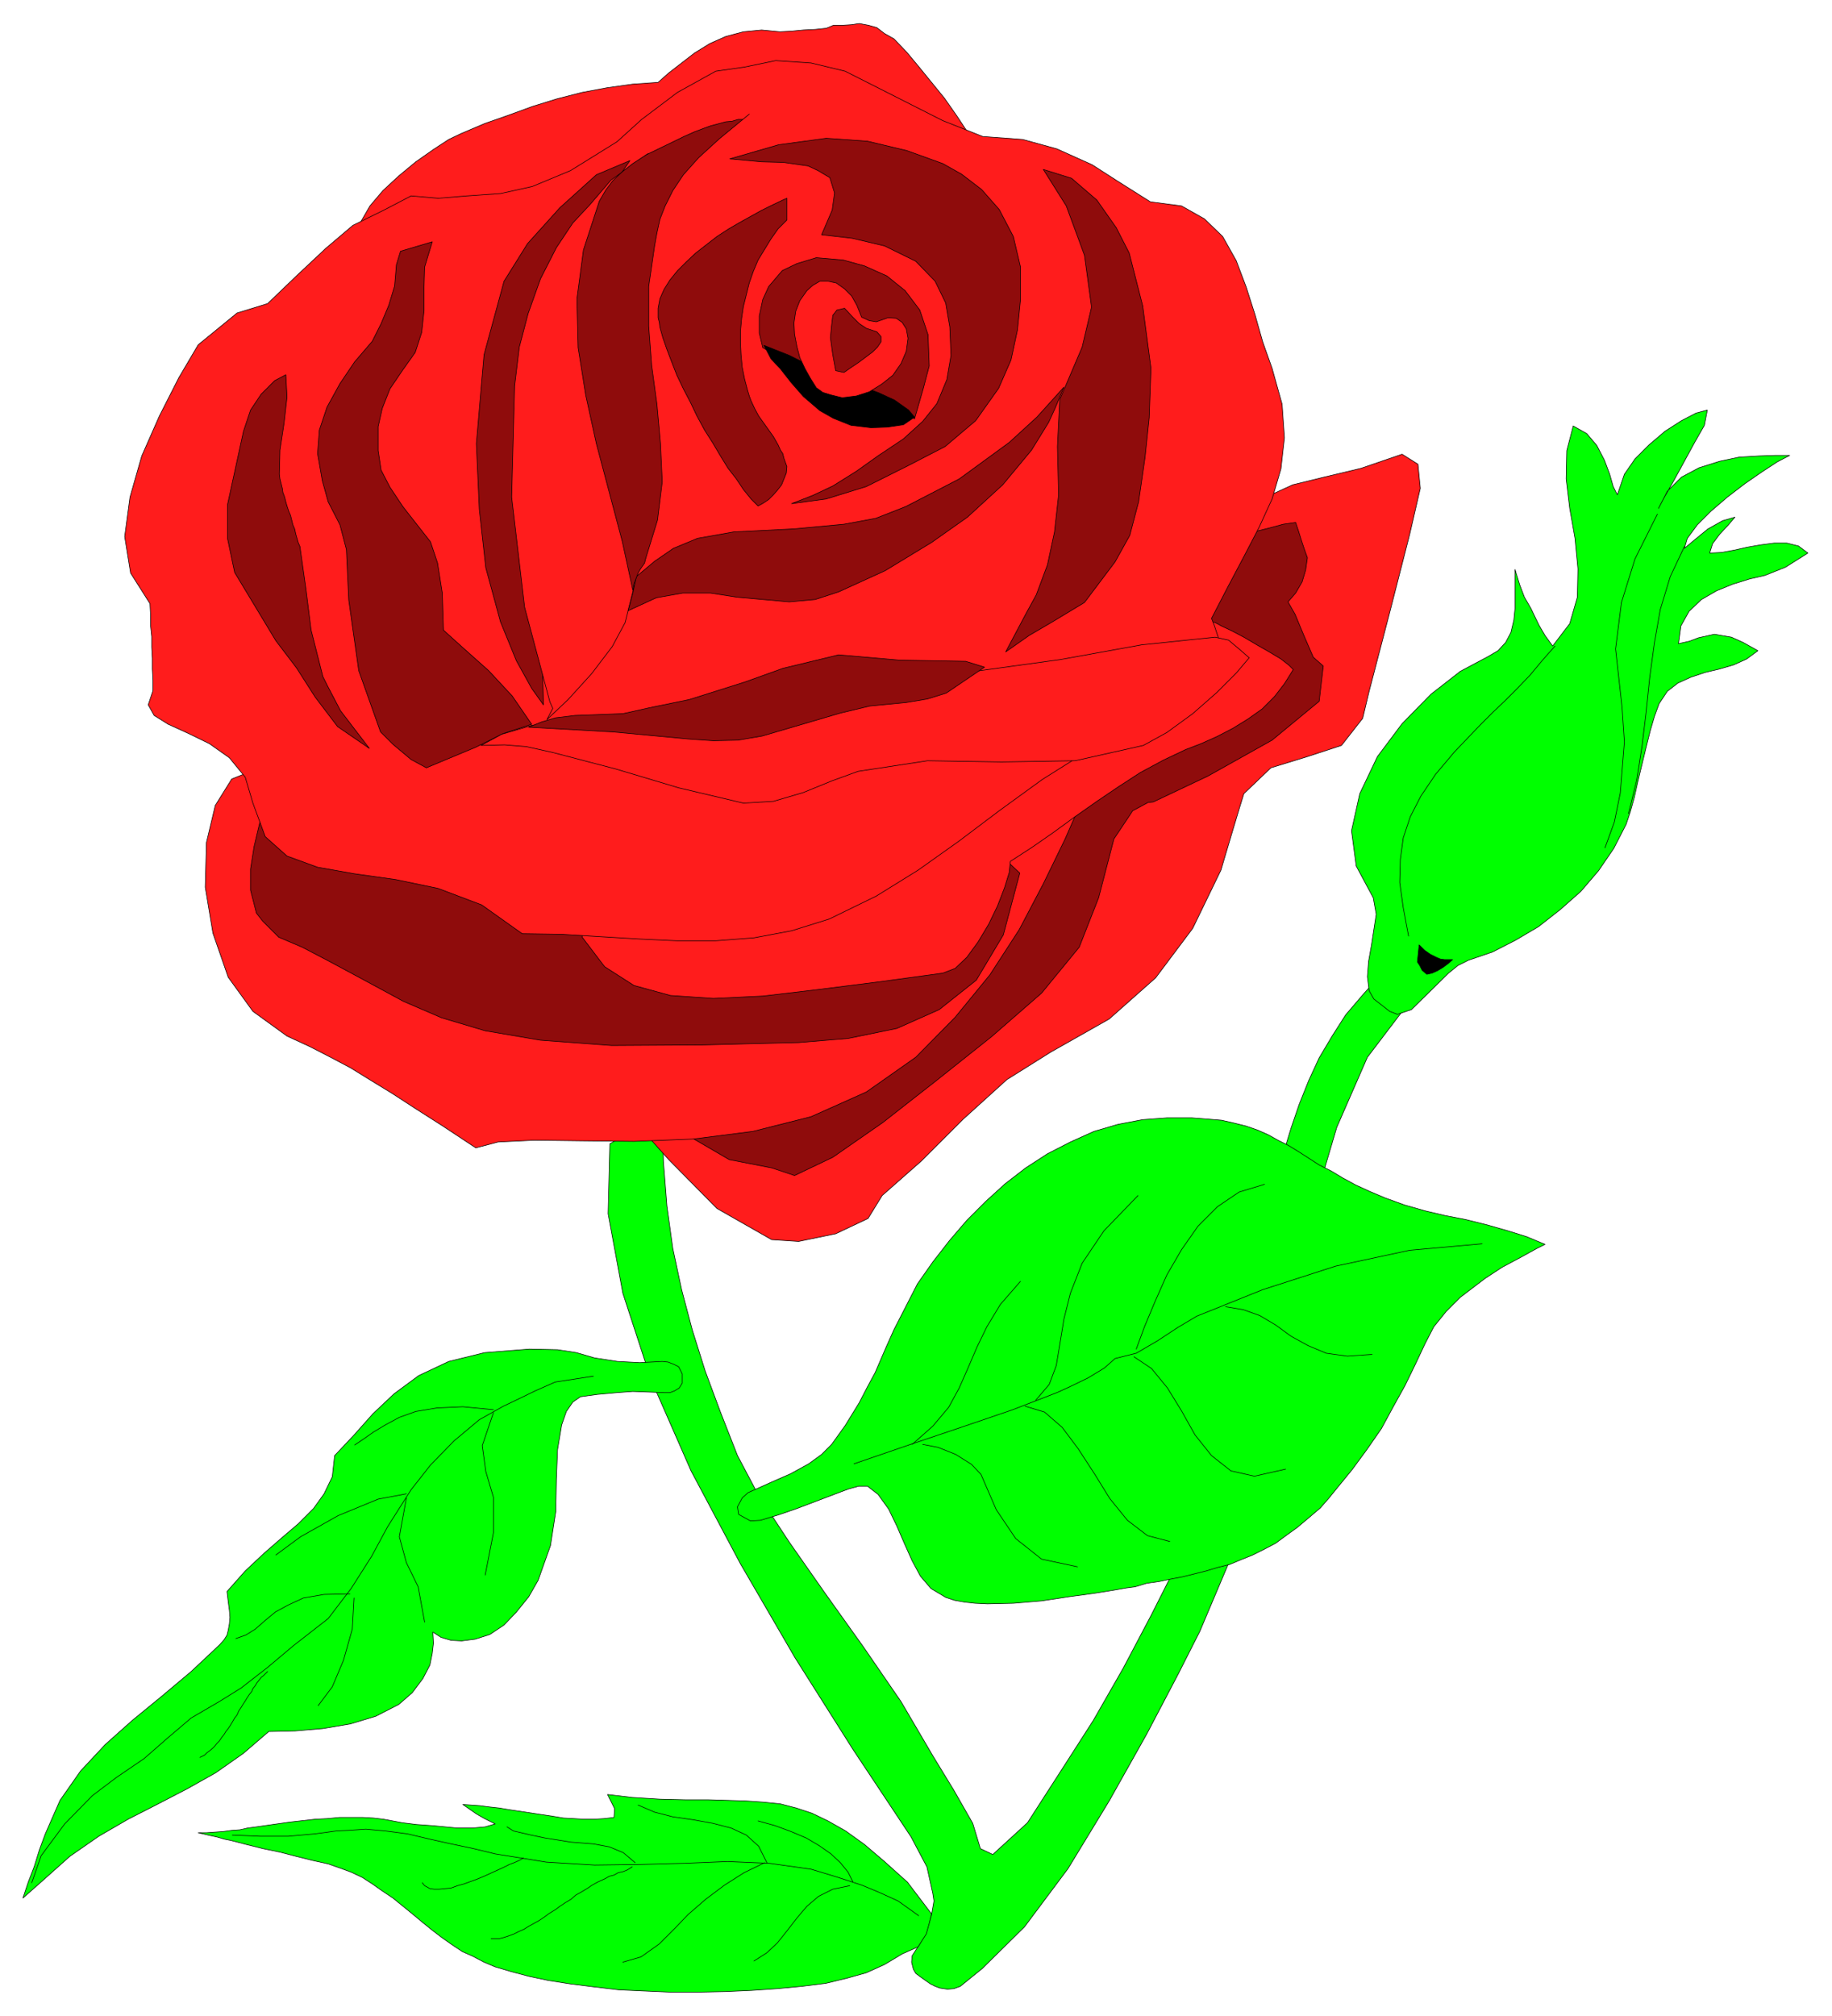 <svg xmlns="http://www.w3.org/2000/svg" width="493.465" height="542.733" fill-rule="evenodd" stroke-linecap="round" preserveAspectRatio="none" viewBox="0 0 3115 3426"><style>.pen0{stroke:#000;stroke-width:1;stroke-linejoin:round}.brush1{fill:#0f0}.brush2{fill:#000}.brush3{fill:#ff1c1c}.brush4{fill:#8f0c0c}</style><path d="m1037 1944-3 119 25 135 48 147 68 155 84 158 93 160 98 155 99 149 27 51 10 45 2 13-4 23-9 30-13 23-11 17-1 11 3 12 4 7 8 6 7 5 10 7 8 4 8 3 13 2 11-1 11-4 11-9 26-21 72-71 74-99 70-115 64-114 53-101 37-73 55-130 41-143 33-151 31-152 33-146 40-135 52-119 70-92-45-51-33 37-29 34-23 36-22 37-18 39-16 40-14 41-14 46-34 128-29 117-24 103-21 92-19 81-18 69-18 58-18 49-43 85-47 89-51 89-52 81-60 93-59 54-21-10-13-43-32-56-36-59-54-92-64-93-65-91-61-87-52-79-36-68-29-74-26-70-22-70-18-68-15-70-10-72-6-76-2-81-89 51z" class="pen0 brush1"/><path d="m1262 2546-8 15 2 13 20 11 17-1 33-10 29-10 87-33 18-5h15l18 14 18 25 14 29 13 30 13 29 14 26 18 21 25 15 15 5 17 3 18 2 21 1 44-1 48-4 46-7 44-6 19-3 18-3 17-3 15-2 20-6 21-3 19-4 21-4 20-5 20-5 20-6 20-5 19-8 20-8 20-10 19-10 19-14 18-13 19-16 20-17 14-16 13-16 27-33 25-34 25-36 20-37 20-36 18-37 16-34 15-29 21-26 24-24 42-32 29-19 30-16 29-16 14-7-31-13-32-10-35-10-36-9-36-7-34-8-35-10-33-12-26-11-24-11-22-12-20-12-20-10-17-11-17-11-18-11-18-9-16-9-18-8-20-7-20-5-22-5-24-2-26-2h-43l-41 3-42 8-41 12-40 18-39 20-37 24-35 27-33 30-32 32-30 35-28 36-26 37-20 39-20 39-13 29-19 44-13 24-14 27-24 39-23 32-17 17-22 16-31 17-32 14-40 18-10 9zm-314-252 32 5 31 9 39 6 38 2 38-2 10 1 10 4 8 4 6 12v16l-5 8-8 5-8 3h-9l-54-2-27 2-33 3-29 4-13 9-11 16-8 23-7 42-2 50-1 55-9 58-21 59-16 28-21 26-21 22-24 16-25 8-23 3-18-1-17-5-14-9 1 19-2 17-4 20-12 23-18 24-23 20-39 20-43 13-47 8-47 4-45 1-43 37-47 33-48 27-52 27-49 25-50 29-49 34-46 41-26 23-8 7 9-27 10-26 9-29 10-27 25-57 35-50 42-45 46-41 50-41 50-42 49-46 7-8 5-8 2-8 2-11 1-11-1-12-2-15-2-17 31-35 32-30 31-27 27-23 26-26 18-25 14-29 4-36 33-35 32-36 36-34 42-31 51-24 61-15 76-6 48 1zm586 1027 27-12 14-22 5-18 4-16-41-54-39-35-34-29-32-23-30-17-27-13-27-9-27-7-29-3-29-2-31-1-34-1h-38l-43-1-48-3-42-5 12 24-1 15-17 2-17 1h-17l-17-1-18-1-18-3-73-11-18-3-18-2-15-2-14-1-15-1 23 16 14 8 18 9-17 5-22 2h-25l-42-4-28-2-24-3-32-6-17-2-18-1h-40l-21 2-20 1-44 5-42 6-14 2-15 2-13 3-14 1-15 2-14 1-14 1h-14l17 4 14 3 14 4 10 2 27 7 28 7 29 6 27 7 28 7 27 6 20 7 19 7 19 9 17 11 17 12 18 12 16 13 16 13 18 15 16 13 17 13 17 12 18 12 18 8 19 10 19 8 27 8 30 8 33 7 38 6 40 5 42 5 44 2 45 2h45l47-1 45-2 44-3 42-4 40-5 37-9 32-9 31-14 30-18z" class="pen0 brush1"/><path fill="none" d="m1452 2488 99-34 89-30 82-28 75-29 22-10 31-15 28-17 18-16 36-9 36-21 35-23 32-19 112-45 124-40 126-27 123-11" class="pen0"/><path fill="none" d="m1551 2455 35-31 27-32 18-33 15-34 15-35 17-35 23-38 34-39m26 202 23-27 12-32 6-36 7-43 11-44 20-51 37-55 58-60m-3 261 14-38 18-43 20-45 25-43 28-40 33-33 37-25 43-13m-222 293 30 20 27 33 24 39 23 41 28 35 33 26 40 9 53-12m-443-107 33 10 30 26 27 36 28 43 26 42 30 37 34 26 38 10m-420-165 26 5 30 12 27 17 16 17 26 60 33 49 44 35 61 13m252-442 30 5 28 10 27 16 26 19 29 16 31 13 36 5 42-3m-1324 37-65 10-34 15-33 16-21 10-41 23-43 36-40 41-33 42-40 63-27 50-35 55-39 51-59 46-44 37-45 35-37 23-48 28-40 34-40 35-47 32-41 31-47 48-40 54-16 46" class="pen0"/><path fill="none" d="m691 2546-12 66 12 44 20 41 11 60m117-356-19 56 6 44 13 44v60l-14 72m-223 39-3 53-15 53-19 45-24 32m-86-58-7 7-4 3-3 4-4 5-3 5-4 5-2 5-4 5-4 6-3 5-4 6-3 5-4 6-3 7-4 5-4 7-3 5-4 6-4 5-3 5-4 5-4 6-4 4-4 5-4 4-5 4-4 3-4 4-4 2-4 2m499-591-52-5-44 2-36 6-28 10-24 13-20 12-17 12-15 10m88 83-48 9-68 28-64 36-42 31m126 66-44 1-35 6-26 12-22 12-18 15-16 14-16 10-17 6m-6 334 48 2h47l45-4 37-5 21-1 29-2 33 3 38 5 38 9 36 8 38 8 37 9 87 14 82 5 78-1 75-2 73-3 71 3 71 10 43 13 43 14 29 12 33 15 35 25" class="pen0"/><path fill="none" d="m1445 3205-29 6-24 12-20 17-17 20-17 22-16 20-18 17-22 14m18-167-35 17-33 21-32 24-30 26-22 23-27 27-31 22-31 9m16-162-8 5-7 3-9 2-7 4-8 2-7 4-13 6-9 5-9 6-10 6-9 5-8 7-10 6-9 6-8 6-10 6-8 6-9 6-9 5-9 5-8 5-9 4-8 4-8 3-9 3-8 2h-14m55-137-7 4-9 4-8 3-10 5-11 5-11 5-11 5-12 5-11 4-11 4-11 3-11 4-10 1-10 1h-9l-7-1-9-5-4-5m732-2-8-16-13-16-16-15-20-14-22-13-26-11-27-10-29-8m15 71-14-28-21-19-26-12-31-8-33-6-35-5-31-8-28-12m-5 98-20-17-24-10-27-5-38-3-44-7-24-5-30-7-11-7" class="pen0"/><path d="m2336 1698-8-14-3-24 2-26 5-28 4-26 4-26-5-28-29-54-8-60 14-63 30-63 42-56 49-50 50-39 47-25 17-10 13-14 9-17 5-21 2-20v-66l8 26 8 21 11 19 14 29 10 17 13 18 29-38 13-45 1-48-5-52-9-51-6-50 1-48 11-42 23 13 17 20 13 25 9 24 6 21 7 14 12-35 18-26 24-24 27-23 28-18 25-13 19-5-5 26-16 28-18 33-18 33-16 28-10 19 15-29 24-24 30-16 35-11 33-7 33-2 29-1h24l-21 11-26 17-29 20-30 23-28 24-23 23-17 23-5 17 18-15 22-18 25-14 21-6-12 14-14 15-12 16-5 16 20-1 22-4 22-5 23-4 23-3h21l20 5 16 12-19 12-19 12-35 14-26 6-29 9-27 11-26 15-21 20-14 25-4 30 18-4 16-6 27-6 29 5 20 9 25 14-19 14-22 10-24 7-25 6-24 8-22 10-18 14-14 21-8 22-7 24-7 28-7 29-7 29-6 27-7 25-7 21-21 41-26 38-30 35-35 31-37 29-39 23-39 20-41 14-18 9-16 13-63 62-24 8-13-5-27-21z" class="pen0 brush1"/><path fill="none" d="m2644 1098-22 25-20 24-22 23-21 21-21 20-22 22-21 22-22 23-32 38-25 37-18 35-12 36-5 37-1 39 6 43 9 48" class="pen0"/><path d="m2413 1606 9 9 10 7 10 5 7 3 7 1h14l-8 7-8 6-10 6-9 4-9 2-8-7-4-8-4-6 3-29z" class="pen0 brush2"/><path fill="none" d="m2818 874-38 76-23 74-10 79 11 99 4 59-7 87-10 49-16 44m135-512-24 51-17 56-10 57-8 59-6 58-7 58-9 58-14 57" class="pen0"/><path d="m971 1809 85 71 81 91 82 83 93 53 46 3 63-13 55-26 24-39 67-59 71-71 74-67 75-47 99-56 79-70 63-84 48-99 8-27 11-37 12-40 8-26 46-44 62-19 58-19 36-46 11-46 12-46 12-46 12-46 33-129 18-78-4-41-27-17-70 24-63 15-53 13-35 16-301 238-300 237-298 237-300 236 8 6-1 15z" class="pen0 brush3"/><path d="m964 1795 15 2 18 5 17 4 16 3 58 55 73 61 79 46 72 14 39 13 65-31 85-59 92-72 93-74 85-74 64-78 33-84 26-100 32-48 26-14 9-1 93-44 109-61 80-66 7-60-17-15-16-37-15-36-12-21 13-15 11-19 6-20 3-21-5-14-5-15-5-16-5-15-21 3-26 7-28 7-19 4-14 2-16 8-17 7-14 3-149 65-150 86-141 102-121 106-139 112-151 106-136 119-97 143-1 8-2 9v7l3 3z" class="pen0 brush4"/><path d="m434 1308-40 16-28 45-15 63-2 76 13 78 26 75 42 58 58 42 39 18 35 18 34 18 34 21 36 22 40 26 47 30 56 37 38-10 62-3 78 1 91 1 100-4 102-13 99-25 94-42 84-59 67-68 59-72 50-77 41-78 37-76 32-73 32-65h-11l-11 3-9 3-11 4-10 3-10 3-10 3-10 1H434z" class="pen0 brush3"/><path d="m572 1453-70-15-40-112-10 37-11 38-9 38-6 38v36l10 39 11 14 27 27 40 17 44 23 67 36 61 33 65 28 74 22 94 16 121 9 157-1 78-2 83-2 84-7 83-17 72-32 63-50 46-77 28-105-16-15-49 68-55 83-96 21-238 32-123-25-131-76-127-7-93-62-81-29-153-21z" class="pen0 brush4"/><path d="m990 1593 38 50 50 32 62 17 73 5 84-4 93-11 103-13 110-15 21-8 20-19 19-26 18-30 15-31 12-31 8-26 2-19 37-24 36-25 37-27 37-26 37-25 37-24 39-21 38-18 26-10 27-12 27-14 26-16 24-17 21-21 17-22 15-24-7-7-14-11-20-12-21-12-22-13-21-11-17-8-11-6-60-11-1006 480-10 66zm693-1311-56-85-21-30-22-27-22-27-20-24-22-23-16-9-13-10-14-4-16-3-13 2-16 1h-15l-12 5-19 2-20 1-21 2-19 1-31-3-31 3-30 8-27 12-26 16-22 17-22 17-18 16-43 3-43 6-43 8-43 11-42 13-41 15-40 14-40 17-21 10-26 17-30 21-29 24-27 25-22 26-15 26-2 23 7 19 12 8 26 5 19-2 49-16 163-55 167-78 83-34 89-43 162-31 90 13 89 22 115 75z" class="pen0 brush3"/><path d="m1797 253-58-16-68-5-68-27-166-84-58-14-60-4-53 11-49 7-65 36-61 46-42 38-79 49-65 27-54 12-57 4-49 4-46-4-46 24-53 26-46 39-49 46-50 48-52 16-66 54-33 56-33 65-30 68-20 70-9 67 10 62 33 52 1 19v18l2 19v18l1 19v18l1 19v18l-8 24 10 18 24 15 33 15 37 18 34 24 27 33 13 44 21 57 37 33 52 19 62 11 71 10 72 15 74 28 69 49 67 1 65 4 67 4 64 3h66l65-5 64-12 64-20 80-39 71-44 69-49 69-52 73-53 81-51 92-50 108-44 17-10 10-14 3-18v-19l-6-20-6-17-6-18-5-13 28-54 27-51 26-50 22-48 15-51 6-53-4-57-17-61-16-45-13-46-15-47-17-45-23-41-31-30-39-22-53-7-57-36-42-27-60-27z" class="pen0 brush3"/><path d="m904 1231-33-48-40-43-46-41-31-28-2-63-8-51-12-36-47-60-22-33-15-29-5-33v-41l7-31 13-33 21-31 22-31 11-34 4-37v-41l1-33 13-43-54 16-7 23-3 36-10 33-13 31-15 30-30 35-25 37-22 40-13 39-3 40 8 46 10 36 20 39 11 42 4 86 17 120 37 104 21 21 31 26 26 14 84-35 46-23 49-16z" class="pen0 brush4"/><path d="m818 1267 40-1 37 3 45 10 107 28 107 32 110 26 51-3 51-15 49-20 44-16 118-18 126 2 125-2 116-26 40-22 44-32 41-36 33-33 22-26-16-14-19-16-23-5-125 13-138 25-138 19-127-8-110-8-91 20-87 33-95 29-90 13-82 4-79 10-51 15-35 19z" class="pen0 brush3"/><path d="m1710 1108 35-66 17-31 19-51 12-56 7-63-2-82 4-80 38-89 16-68-12-88-31-84-39-62 48 15 43 37 33 47 22 43 23 90 14 106-3 84-7 67-11 76-15 57-25 45-52 69-53 32-41 24-40 28zm-639-835-57 24-62 56-55 61-40 64-34 125-13 151 5 112 11 99 25 92 27 66 26 47 20 28-4-166-5-165 5-162 16-115 37-137 28-64 36-66 34-50z" class="pen0 brush4"/><path d="m930 1223 36-34 40-44 35-46 22-41 21-84-6-85-23-83-28-81-22-82-9-88 2-88 11-58 14-49 18-34 25-34 36-31-63 45-36 42-29 31-28 42-27 53-21 59-15 57-8 66-5 189 22 187 43 161 5 11-10 19z" class="pen0 brush3"/><path d="m899 1236 143 8 128 12 43 3 42-1 41-7 133-39 50-12 62-6 36-6 32-10 65-44-32-10-113-2-103-9-95 23-64 23-95 30-68 14-45 10-53 2-28 1-33 4-24 7-22 9zm169-198 8-30 6-28 31-26 32-22 41-17 62-11 101-5 86-8 54-10 51-20 91-47 85-62 47-43 46-51-15 36-11 24-29 47-49 59-60 55-61 43-79 48-79 36-40 13-44 4-89-8-45-7h-47l-45 8-48 22zm223-472v-29l6-28 10-22 23-27 25-12 33-10 46 4 36 10 38 17 31 25 25 33 14 42 2 53-10 38-15 52-37-28-47-19-54-25-53-20-38-13-29-16-6-25z" class="pen0 brush4"/><path d="m1342 604 24 12 34 11 32 14 34 16 29 11 26 12 24 17 10 12-19 13-27 4-28 1-34-4-30-12-23-13-28-24-21-24-18-23-16-17-12-23 43 17z" class="pen0 brush2"/><path d="m1076 1003-18-83-22-83-22-83-18-82-13-81-2-83 11-83 27-83 11-19 12-16 16-15 18-14 23-15 29-14 35-17 18-8 16-6 11-4 15-4 11-3 11-1 10-3h8l11-9-51 42-35 32-26 29-18 27-13 26-9 23-5 23-4 22-10 69v67l5 67 9 66 6 67 3 65-8 65-20 65-2 8-7 10-4 7-3 8-4 10-2 11z" class="pen0 brush4"/><path d="m1338 337-7 3-21 10-16 8-18 10-18 10-19 11-20 13-18 14-18 14-16 15-15 15-13 16-10 16-7 16-3 16v16l2 8 1 8 5 18 7 20 8 21 9 23 11 23 12 23 11 23 13 24 14 22 13 22 13 21 14 18 12 18 13 16 12 12 9-5 9-6 8-8 7-8 7-9 4-10 4-10 1-11-5-14-2-8-4-6-4-9-4-7-4-7-5-7-5-7-5-7-10-14-7-13-6-13-3-8-3-10-5-19-4-20-2-21-1-20v-20l2-22 3-20 5-20 5-20 7-20 8-19 11-18 11-18 12-17 15-15v-37z" class="pen0 brush4"/><path d="m1397 399 52 6 55 13 53 26 33 34 18 37 7 41 2 48-7 41-17 41-24 30-33 30-42 28-38 27-40 25-34 16-36 14 59-8 68-21 72-36 62-32 52-44 39-55 21-48 11-51 5-50v-58l-12-51-24-46-30-34-34-26-32-18-61-22-67-16-70-5-81 11-83 24 54 5 37 1 42 6 17 8 20 12 8 26-4 29-18 42z" class="pen0 brush4"/><path d="m1369 627-9-19-5-19-4-21-1-19 3-20 7-18 12-17 10-9 12-7h14l14 3 14 10 12 12 9 16 8 20 13 6 12 2 20-7 14 1 10 7 7 11 3 16-3 22-9 21-14 20-19 15-21 13-22 7-24 3-20-5-13-4-11-8-10-16-9-16z" class="pen0 brush3"/><path d="m1421 630-5-27-4-29 2-21 2-17 7-9 13-3 14 15 11 11 12 8 18 6 7 8v9l-6 9-8 8-24 18-12 8-13 9-14-3zm-847 605-38-50-32-50-35-46-70-116-12-57v-59l27-124 12-36 18-27 23-23 19-10 2 38-5 44-7 46-1 41 1 8 2 8 2 8 1 7 3 8 2 8 2 7 3 9 3 7 2 8 2 8 3 7 2 9 2 7 2 7 3 7 10 71 9 71 20 79 8 16 22 42 49 64-54-37z" class="pen0 brush4"/></svg>

